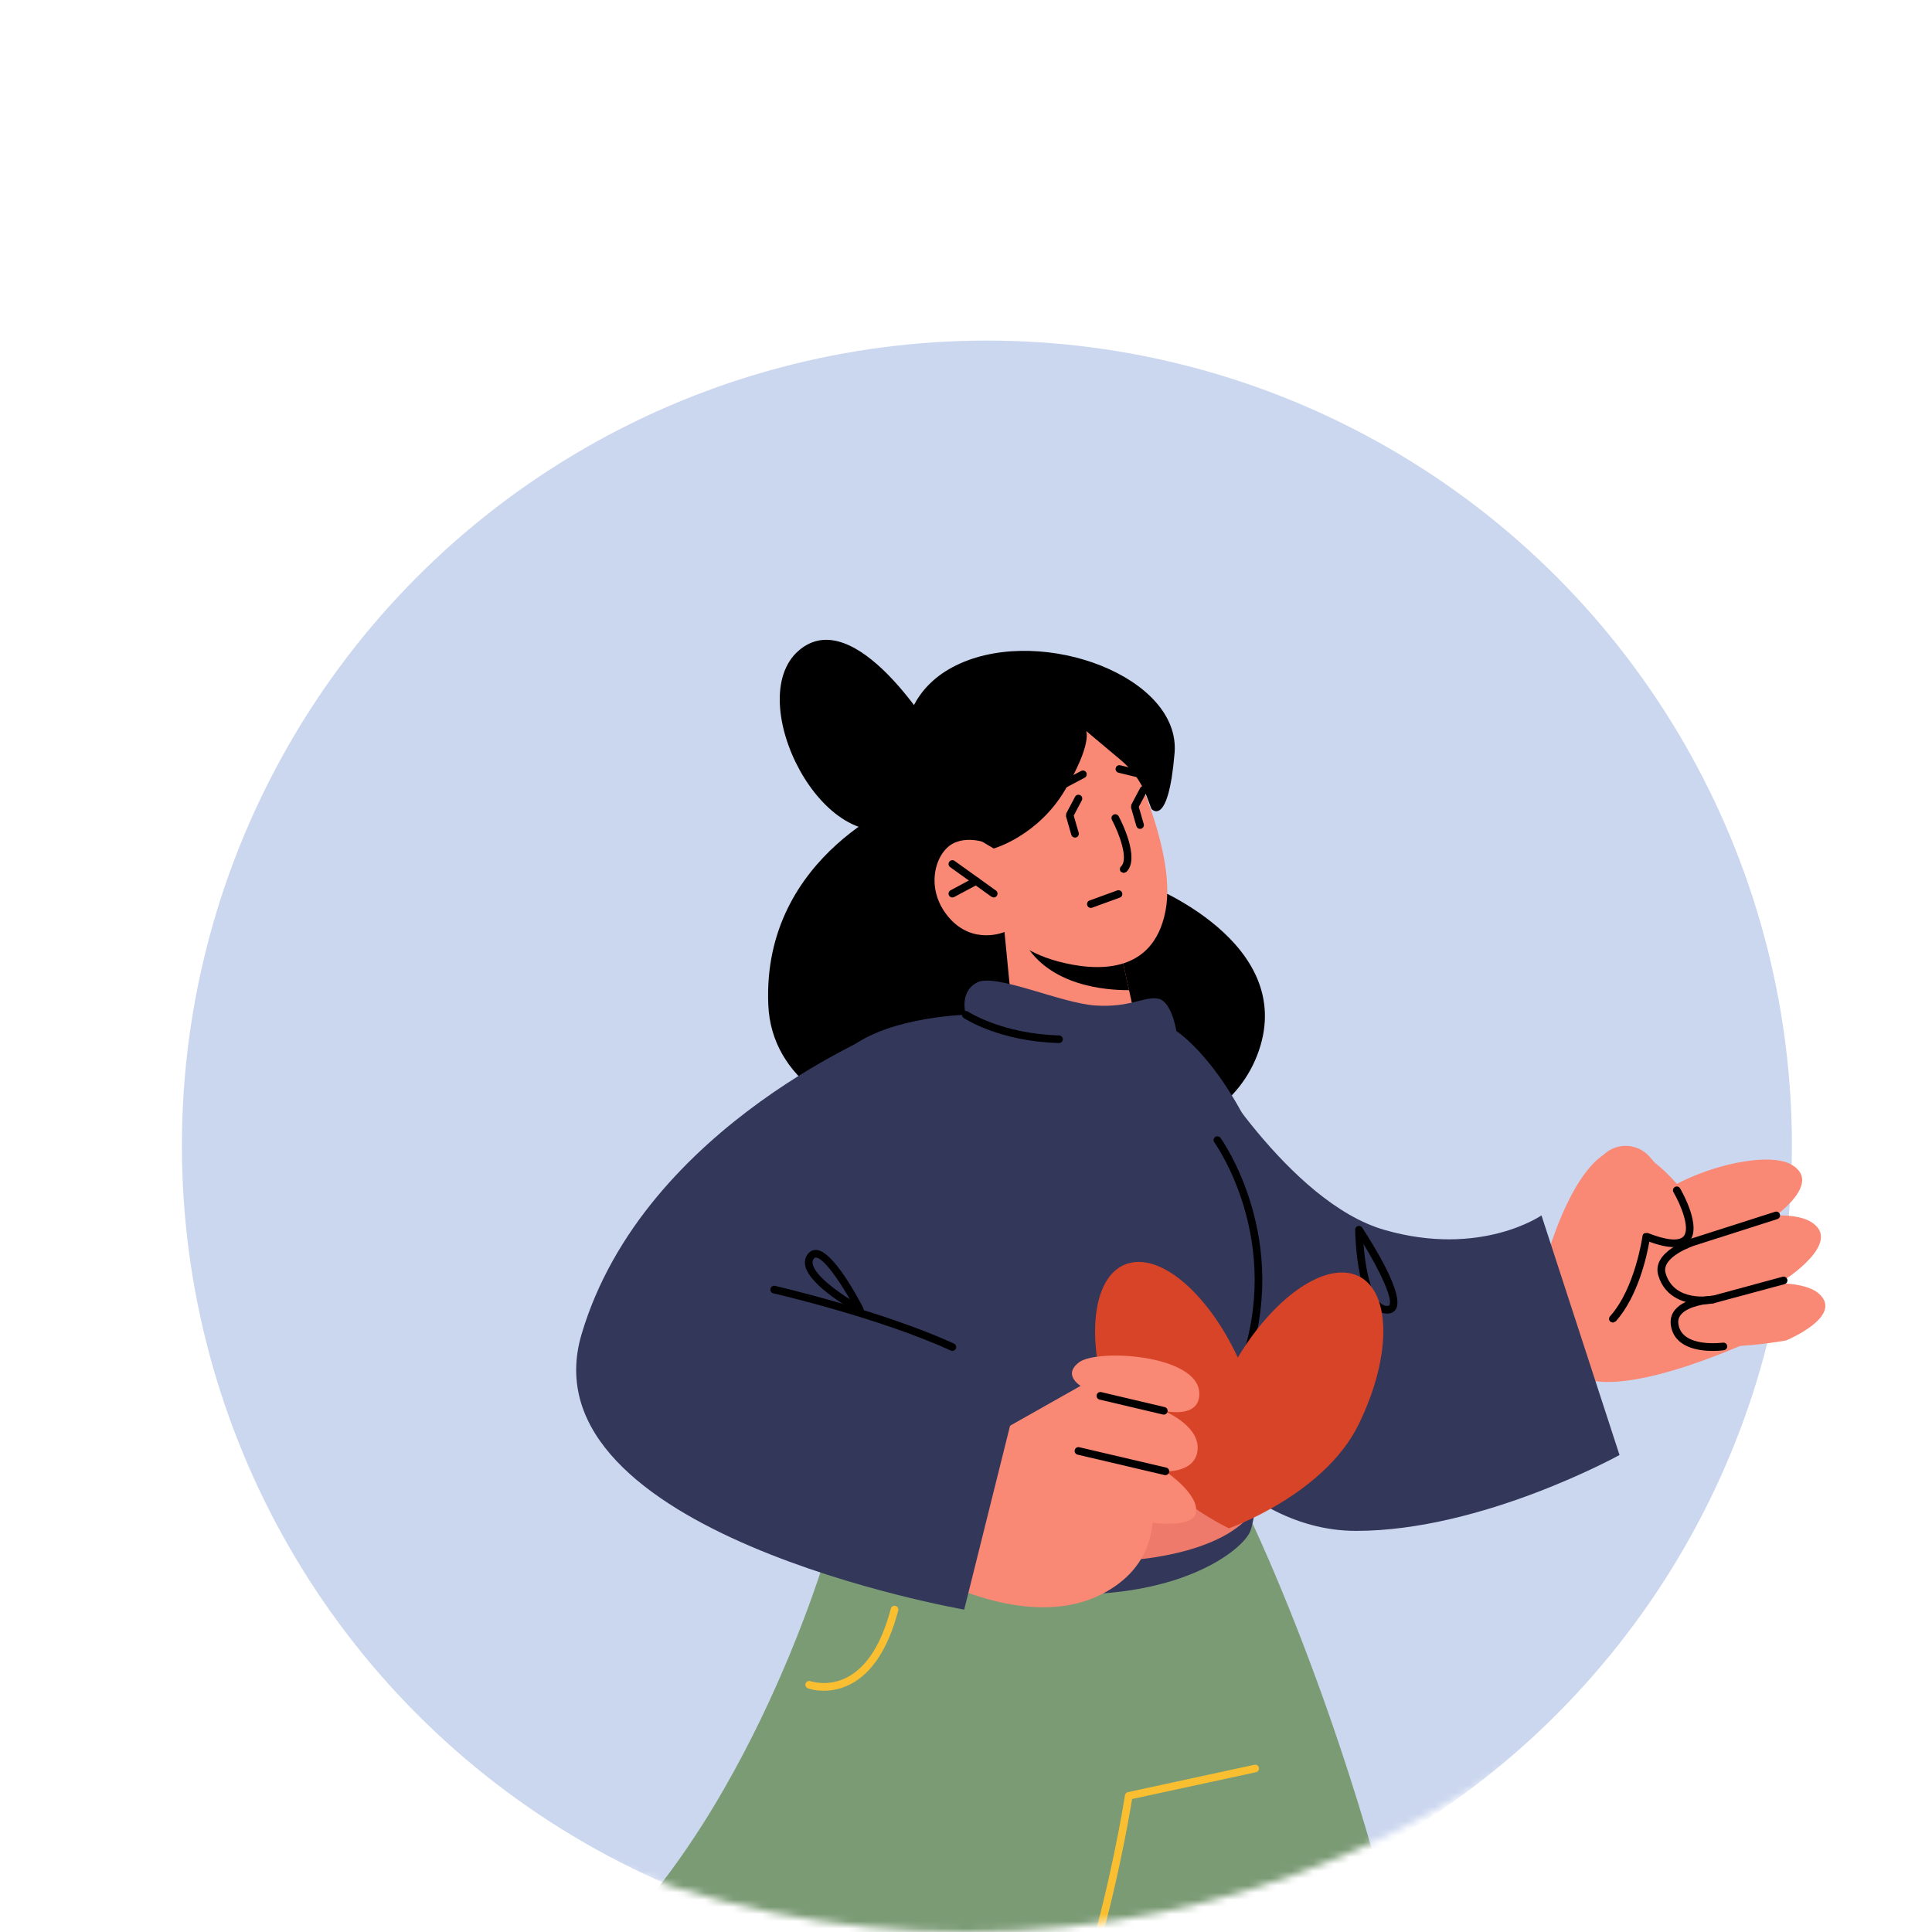 <?xml version="1.0" encoding="UTF-8"?> <svg xmlns="http://www.w3.org/2000/svg" width="270" height="270" viewBox="0 0 270 270" fill="none"> <mask id="mask0_3_1218" style="mask-type:alpha" maskUnits="userSpaceOnUse" x="0" y="0" width="270" height="270"> <circle cx="135" cy="135" r="135" fill="#D9D9D9"></circle> </mask> <g mask="url(#mask0_3_1218)"> <circle cx="137.922" cy="160.097" r="112.5" fill="#B6C6E8" fill-opacity="0.7"></circle> <path d="M130.602 102.731C130.602 102.731 119.506 84.053 111.6 90.94C103.697 97.828 115.103 120.459 126.15 115.303C137.196 110.15 130.602 102.731 130.602 102.731Z" fill="black"></path> <path d="M27.14 286.36C27.14 286.36 58.546 292.061 77.952 277.761C103.47 258.957 115.613 216.715 115.613 216.715L174.149 211.015C174.149 211.015 194.367 252.005 201.261 303.163C208.156 354.322 189.338 407.588 189.338 407.588H129.784C129.784 407.588 136.642 360.78 138.452 338.922C139.985 320.415 140.76 303.163 140.76 303.163C140.76 303.163 123.656 330.638 91.485 340.956C59.312 351.272 27.14 341.385 27.14 341.385V286.36Z" fill="#7B9B75"></path> <path d="M140.76 303.696L140.518 303.639C140.255 303.503 140.151 303.185 140.282 302.921C140.353 302.786 147.202 289.243 151.056 277.063C155.199 263.981 157.194 251.021 157.214 250.891C157.248 250.673 157.412 250.496 157.628 250.451L175.302 246.629C175.589 246.566 175.873 246.748 175.936 247.037C175.998 247.327 175.816 247.61 175.527 247.671L158.212 251.415C157.855 253.621 155.853 265.451 152.074 277.384C148.191 289.65 141.304 303.267 141.236 303.404C141.142 303.59 140.954 303.696 140.76 303.696Z" fill="#F9BF30"></path> <path d="M115.132 236.284C113.838 236.284 112.963 235.971 112.9 235.946C112.622 235.843 112.483 235.54 112.584 235.263C112.685 234.987 112.984 234.845 113.267 234.944C113.289 234.953 115.72 235.805 118.394 234.407C121.147 232.963 123.2 229.734 124.495 224.808C124.569 224.523 124.858 224.354 125.146 224.429C125.431 224.503 125.602 224.795 125.526 225.08C124.148 230.322 121.908 233.781 118.866 235.364C117.486 236.081 116.174 236.284 115.132 236.284Z" fill="#F9BF30"></path> <path d="M245.264 187.164C245.264 187.164 223.624 197.398 219.222 191.069C214.822 184.742 215.456 178.113 215.456 178.113C215.456 178.113 220.718 156.668 229.108 161.097C239.354 166.506 245.264 187.164 245.264 187.164Z" fill="#F98875"></path> <path d="M168.076 147.515C168.076 147.515 180.027 168.009 193.481 171.882C206.934 175.754 215.423 169.853 215.423 169.853L226.329 203.339C226.329 203.339 207.181 213.943 189.523 213.943C171.864 213.943 161.193 194.32 161.193 194.32L168.076 147.515Z" fill="#33375A"></path> <path d="M127.079 111.568C127.079 111.568 106.486 119.215 107.369 140.397C108.252 161.58 147.672 161.284 147.672 161.284C147.672 161.284 170.619 162.167 175.915 146.868C181.209 131.571 160.322 123.628 160.322 123.628C160.322 123.628 134.433 105.684 127.079 111.568Z" fill="black"></path> <path d="M140.378 130.245L141.623 142.967C141.623 142.967 144.274 146.4 151.776 146.276C157.364 146.185 159.189 144.74 159.189 144.74L157.787 138.374L156.41 132.164L142.681 130.523L140.378 130.245Z" fill="#F98875"></path> <path d="M142.681 130.523C142.748 130.867 142.919 131.264 143.171 131.714C146.64 137.79 154.556 138.399 157.787 138.374L156.41 132.165L142.681 130.523Z" fill="black"></path> <path d="M156.41 102.887C156.41 102.887 164.647 118.186 162.881 127.306C161.117 136.426 152.88 135.689 147.878 134.366C142.877 133.042 140.376 130.247 140.376 130.247C140.376 130.247 135.963 132.159 132.581 128.189C129.197 124.218 130.669 119.215 133.168 117.891C135.669 116.568 138.906 118.186 138.906 118.186L136.111 113.773C136.111 113.773 144.348 89.502 156.41 102.887Z" fill="#F98875"></path> <path d="M138.873 118.579C138.873 118.579 145.025 116.862 148.849 110.389C152.673 103.918 151.792 102.154 151.792 102.154L156.675 106.256C158.295 107.616 159.537 109.371 160.279 111.352L160.912 113.038C160.912 113.038 163.265 115.833 164.148 105.241C165.029 94.651 145.908 87.443 134.14 92.739C122.373 98.033 127.079 111.568 127.079 111.568L138.873 118.579Z" fill="black"></path> <path d="M178.953 187.75C178.953 187.75 177.337 193.891 177.337 195.187C177.337 196.484 175.722 211.358 174.745 213.949C173.787 216.526 164.734 223.977 145.636 222.681C126.555 221.386 114.271 219.115 111.361 215.884C108.449 212.653 112.336 153.777 117.183 147.957C122.028 142.135 134.968 141.814 134.968 141.814C134.968 141.814 133.994 138.583 136.583 137.289C139.174 135.992 148.227 140.199 153.089 140.52C157.935 140.839 159.872 139.224 161.822 139.558C163.757 139.878 164.398 144.086 164.398 144.086C164.398 144.086 171.035 148.292 176.537 161.872C182.024 175.451 178.953 187.75 178.953 187.75Z" fill="#33375A"></path> <path d="M156.494 125.443L152.63 126.849C152.352 126.95 152.047 126.808 151.946 126.53C151.846 126.254 151.987 125.948 152.265 125.847L156.129 124.44C156.407 124.339 156.712 124.483 156.813 124.759C156.914 125.037 156.772 125.342 156.494 125.443Z" fill="black"></path> <path d="M138.872 125.423L138.562 125.322L132.783 121.179C132.545 121.006 132.489 120.673 132.66 120.435C132.833 120.195 133.165 120.14 133.404 120.311L139.183 124.455C139.423 124.627 139.479 124.96 139.306 125.2C139.201 125.345 139.039 125.423 138.872 125.423Z" fill="black"></path> <path d="M133.094 125.423C132.903 125.423 132.72 125.32 132.622 125.14C132.485 124.881 132.583 124.558 132.842 124.419L136.154 122.65C136.416 122.511 136.738 122.61 136.877 122.868C137.016 123.129 136.916 123.452 136.657 123.59L133.345 125.36L133.094 125.423Z" fill="black"></path> <path d="M157.039 122.003L156.652 121.837C156.45 121.623 156.459 121.286 156.673 121.082C157.728 120.082 156.448 116.559 155.394 114.575C155.255 114.314 155.354 113.991 155.614 113.852C155.871 113.714 156.196 113.813 156.335 114.072C156.654 114.672 159.389 119.976 157.407 121.857L157.039 122.003Z" fill="black"></path> <path d="M150.233 117.054C150.002 117.054 149.788 116.903 149.721 116.669L148.972 114.072L149.011 113.676L150.242 111.349C150.379 111.09 150.698 110.985 150.965 111.128C151.224 111.267 151.323 111.589 151.186 111.849L150.055 113.984L150.747 116.373C150.828 116.656 150.666 116.952 150.381 117.033L150.233 117.054Z" fill="black"></path> <path d="M159.324 115.837C159.093 115.837 158.879 115.685 158.812 115.451L158.063 112.856L158.102 112.458L159.333 110.132C159.47 109.872 159.789 109.769 160.056 109.91C160.315 110.049 160.414 110.371 160.277 110.633L159.146 112.766L159.838 115.156C159.919 115.438 159.756 115.734 159.472 115.817L159.324 115.837Z" fill="black"></path> <path d="M148.817 110.081C148.624 110.081 148.44 109.978 148.344 109.798C148.206 109.537 148.305 109.214 148.566 109.075L151.089 107.74C151.352 107.601 151.673 107.704 151.81 107.962C151.947 108.223 151.847 108.546 151.588 108.684L149.065 110.02L148.817 110.081Z" fill="black"></path> <path d="M159.499 108.746L159.373 108.729L156.311 107.987C156.025 107.919 155.848 107.63 155.918 107.344C155.987 107.057 156.275 106.879 156.562 106.951L159.625 107.693C159.911 107.764 160.086 108.05 160.018 108.338C159.958 108.582 159.74 108.746 159.499 108.746Z" fill="black"></path> <path d="M147.999 145.767C139.69 145.544 134.873 142.392 134.673 142.257C134.426 142.095 134.361 141.763 134.525 141.518C134.687 141.275 135.019 141.21 135.264 141.37C135.311 141.401 140.048 144.486 148.013 144.701C148.308 144.71 148.541 144.955 148.532 145.248C148.525 145.538 148.287 145.767 147.999 145.767Z" fill="black"></path> <path d="M173.695 191.624L173.513 191.593C173.237 191.492 173.093 191.186 173.194 190.91C179.544 173.399 169.803 159.783 169.703 159.646C169.529 159.408 169.581 159.075 169.819 158.902C170.057 158.729 170.39 158.778 170.565 159.017C170.666 159.156 180.748 173.213 174.196 191.273C174.116 191.491 173.913 191.624 173.695 191.624Z" fill="black"></path> <path d="M246.641 171.001C246.641 171.001 255.19 165.6 250.398 162.78C245.608 159.96 228.281 165.865 228.891 171.59C229.502 177.318 246.641 171.001 246.641 171.001Z" fill="#F98875"></path> <path d="M249.265 178.944C249.265 178.944 257.811 173.543 253.022 170.723C248.232 167.903 231.648 172.359 232.259 178.088C232.87 183.815 249.265 178.944 249.265 178.944Z" fill="#F98875"></path> <path d="M249.605 187.332C249.605 187.332 257.872 183.91 254.121 180.729C250.369 177.549 234.369 180.082 234.04 185.169C233.708 190.256 249.605 187.332 249.605 187.332Z" fill="#F98875"></path> <path d="M239.357 188.792C237.328 188.792 234 188.314 233.512 185.254C233.38 184.416 233.573 183.674 234.088 183.045C235.551 181.256 239.199 181.085 239.352 181.077L249.126 178.428C249.416 178.356 249.702 178.522 249.78 178.805C249.856 179.09 249.688 179.382 249.403 179.459L239.514 182.126C238.476 182.182 235.874 182.542 234.914 183.723C234.595 184.11 234.481 184.557 234.566 185.085C235.094 188.406 240.716 187.644 240.773 187.638C241.067 187.604 241.336 187.801 241.377 188.091C241.417 188.384 241.215 188.653 240.925 188.694C240.844 188.707 240.217 188.792 239.357 188.792Z" fill="black"></path> <path d="M237.93 182.27C235.667 182.27 232.684 181.437 231.747 178.237C230.767 174.884 236.278 173.118 236.512 173.044L248.07 169.348C248.353 169.256 248.652 169.413 248.74 169.694C248.83 169.975 248.675 170.276 248.396 170.366L236.834 174.06C236.784 174.076 232.093 175.622 232.773 177.938C233.967 182.025 239.063 181.126 239.276 181.086C239.568 181.036 239.844 181.223 239.898 181.511C239.954 181.801 239.763 182.081 239.472 182.135C239.036 182.218 238.507 182.27 237.93 182.27Z" fill="black"></path> <path d="M224.386 161.133C222.197 162.919 222.209 166.27 224.42 168.027C228.625 171.368 234.582 175.354 235.101 171.586C235.578 168.126 232.843 164.243 230.515 161.636C228.927 159.857 226.233 159.625 224.386 161.133Z" fill="#F98875"></path> <path d="M225.403 184.842L225.046 184.705C224.826 184.508 224.808 184.171 225.006 183.951C228.522 180.039 229.533 172.806 229.542 172.734C229.564 172.57 229.661 172.428 229.801 172.345L230.266 172.309C232.879 173.338 234.663 173.5 235.292 172.77C236.233 171.671 234.921 168.413 233.872 166.615C233.724 166.36 233.809 166.034 234.063 165.885C234.321 165.735 234.645 165.823 234.793 166.078C235.11 166.618 237.84 171.435 236.101 173.464C235.18 174.538 233.34 174.565 230.495 173.534C230.155 175.475 228.931 181.178 225.799 184.665L225.403 184.842Z" fill="black"></path> <path d="M190.545 173.84C190.841 177.722 191.832 182.382 193.796 182.508C194.097 182.506 194.147 182.436 194.167 182.4C194.683 181.511 192.823 177.567 190.545 173.84ZM193.872 183.577L193.729 183.571C189.677 183.315 189.403 173.037 189.385 171.867C189.383 171.629 189.536 171.419 189.761 171.346C189.987 171.276 190.233 171.368 190.363 171.565C191.776 173.709 196.292 180.866 195.092 182.935C194.917 183.234 194.567 183.577 193.872 183.577Z" fill="black"></path> <path d="M166.826 207.532C166.826 207.532 179.072 201.777 176.079 209.496C173.088 217.216 158.088 218.011 158.088 218.011L158.465 206.002L166.826 207.532Z" fill="#ED7A6B"></path> <path d="M155.223 197.279C158.259 205.498 167.044 211.032 170.397 212.884C171.226 213.344 171.723 213.574 171.74 213.574C171.853 213.562 185.067 208.866 189.866 199.072C194.679 189.262 194.428 179.892 189.332 178.124C184.759 176.536 177.834 181.609 172.986 189.721C169.001 181.153 162.65 175.383 157.945 176.491C152.676 177.704 151.465 187.02 155.223 197.279Z" fill="#D84427"></path> <path d="M135.983 202.168L154.88 191.494L159.805 204.916C159.805 204.916 165.224 216.803 154.196 222.672C143.169 228.541 128.151 219.301 128.151 219.301L135.983 202.168Z" fill="#F98875"></path> <path d="M155.244 203.977C155.244 203.977 144.101 204.227 150.523 209.06C155.394 212.727 166.283 214.254 167.082 211.606C167.878 208.959 162.87 205.622 162.87 205.622C162.87 205.622 167.345 205.856 167.375 202.319C167.402 199.101 162.645 197.164 162.645 197.164C162.645 197.164 167.705 198.38 167.606 194.702C167.46 189.296 153.313 188.451 150.784 190.395C147.424 192.979 153.783 195.071 153.783 195.071C153.783 195.071 145.912 195.733 147.604 199.701C149.294 203.669 155.244 203.977 155.244 203.977Z" fill="#F98875"></path> <path d="M124.656 143.547C124.656 143.547 90.013 157.017 81.278 186.451C73.04 214.221 134.749 224.945 134.749 224.945L142.681 193.134L115.24 177.071L124.656 143.547Z" fill="#33375A"></path> <path d="M133.094 188.788L132.871 188.741C122.881 184.16 108.222 180.778 108.074 180.742C107.787 180.677 107.607 180.393 107.674 180.104C107.739 179.818 108.033 179.63 108.312 179.704C108.46 179.738 123.225 183.144 133.316 187.77C133.585 187.892 133.702 188.21 133.579 188.476C133.489 188.674 133.296 188.788 133.094 188.788Z" fill="black"></path> <path d="M113.995 175.745C113.928 175.745 113.826 175.767 113.701 175.949C113.552 176.169 113.516 176.412 113.59 176.715C113.954 178.228 116.709 180.274 118.774 181.587C117.186 178.809 115.089 175.812 114.026 175.745H113.995ZM120.169 183.573L119.913 183.508C119.23 183.133 113.229 179.771 112.552 176.965C112.411 176.376 112.503 175.817 112.818 175.351C113.222 174.758 113.73 174.666 114.091 174.68C116.446 174.826 119.963 181.466 120.644 182.796C120.751 183.004 120.709 183.259 120.542 183.422L120.169 183.573Z" fill="black"></path> <path d="M162.645 197.697L162.522 197.682L153.66 195.592C153.374 195.524 153.195 195.235 153.264 194.949C153.332 194.664 153.619 194.48 153.905 194.552L162.768 196.645C163.054 196.711 163.232 197 163.164 197.286C163.106 197.531 162.886 197.697 162.645 197.697Z" fill="black"></path> <path d="M162.872 206.155L162.75 206.141L150.594 203.29C150.305 203.223 150.127 202.937 150.195 202.65C150.262 202.36 150.556 202.18 150.835 202.252L162.993 205.103C163.279 205.169 163.458 205.456 163.389 205.743C163.332 205.989 163.114 206.155 162.872 206.155Z" fill="black"></path> </g> </svg> 